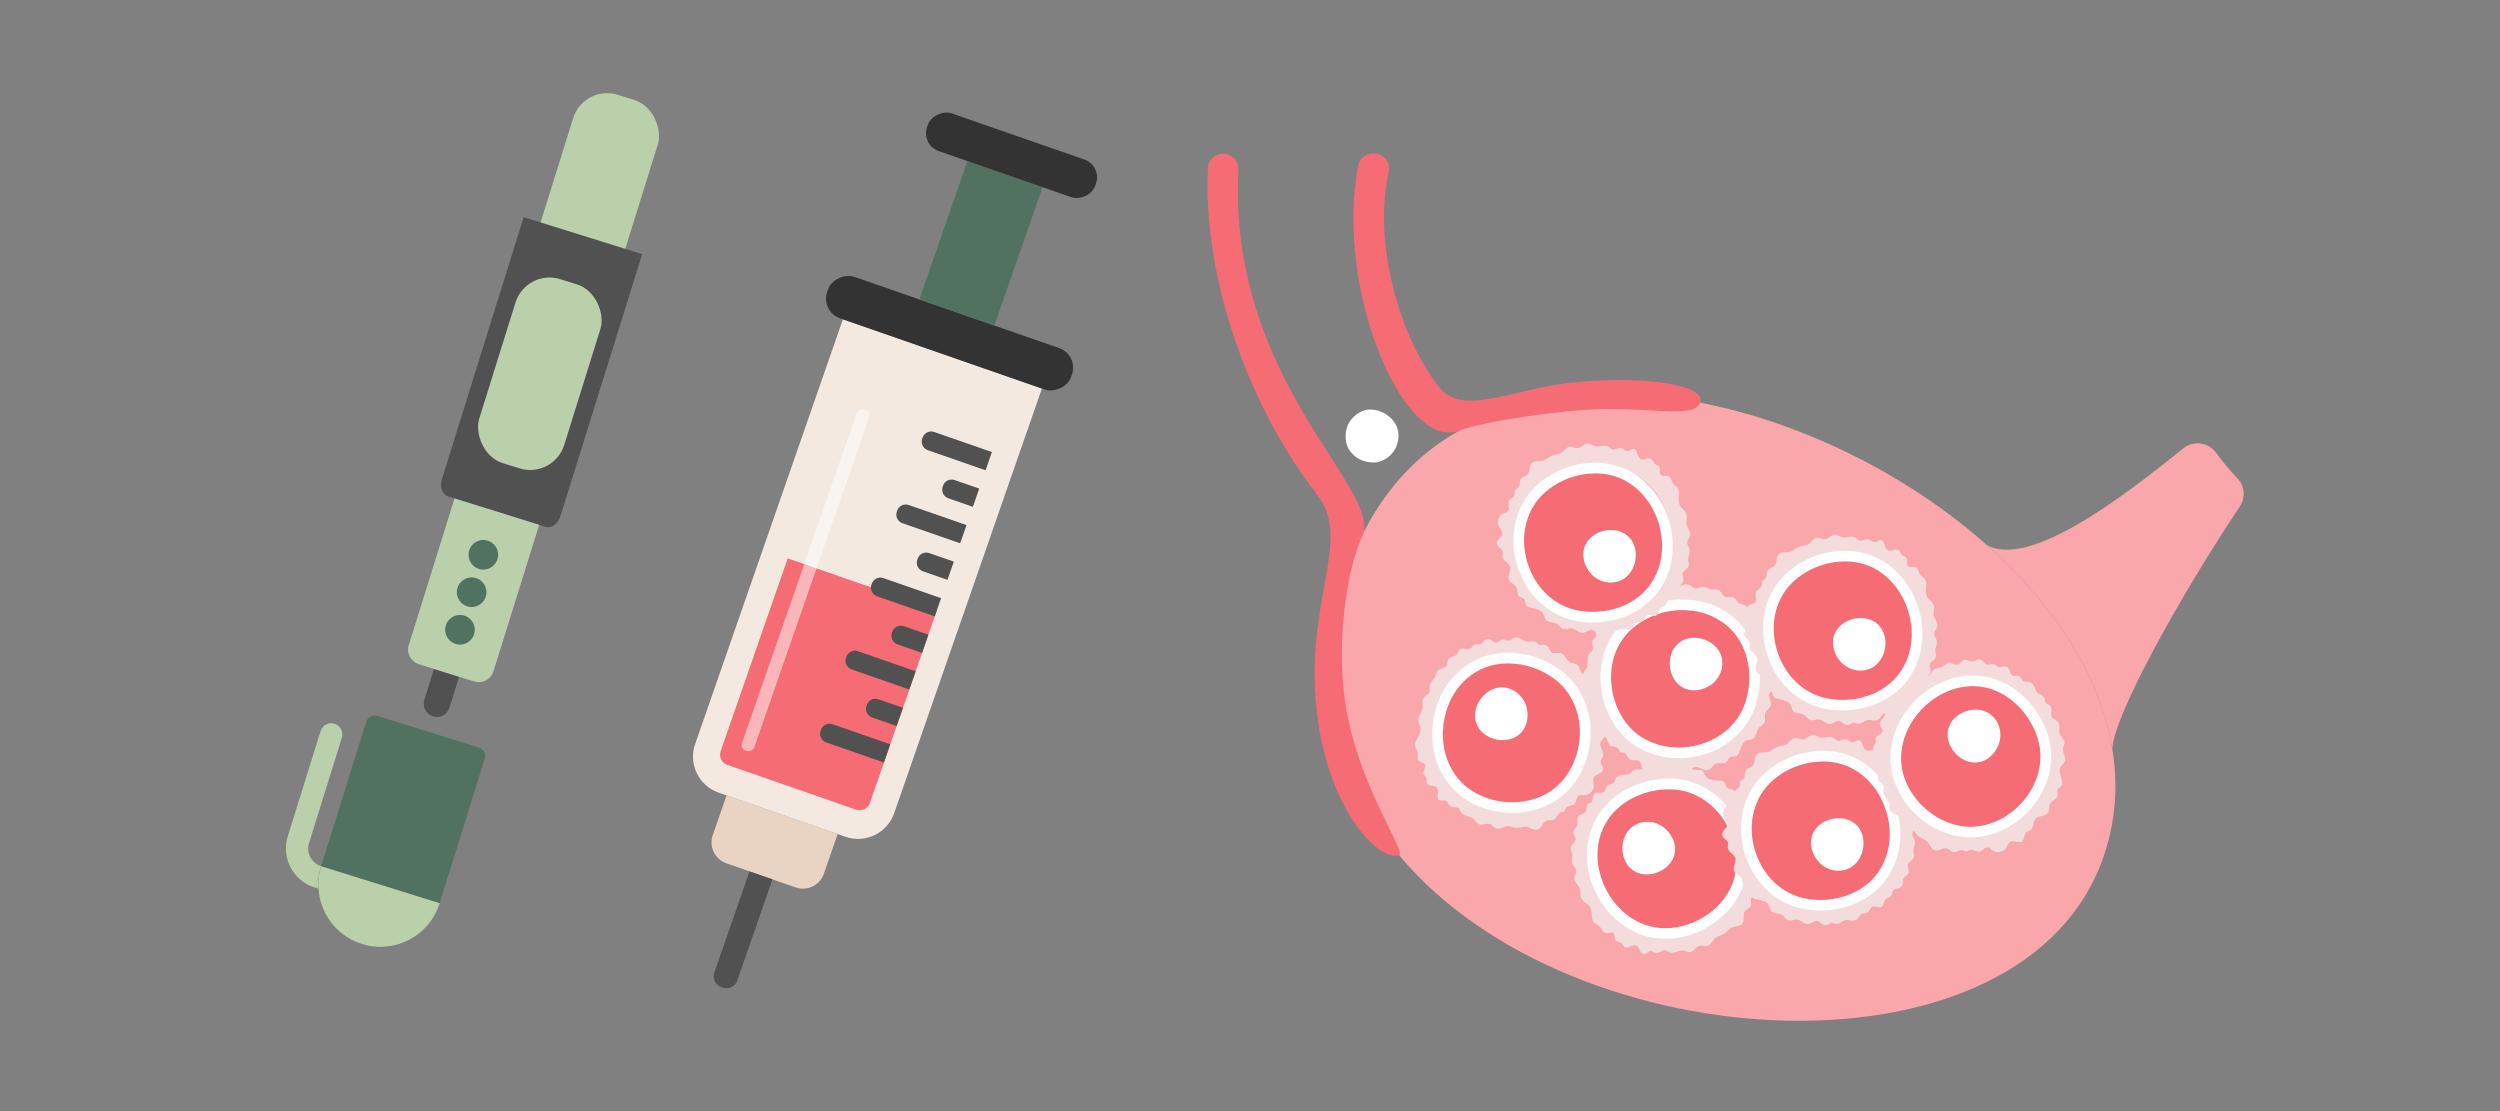 <?xml version="1.0" encoding="UTF-8"?><svg id="Assets" xmlns="http://www.w3.org/2000/svg" viewBox="0 0 351 156"><rect x="0" y="0" width="351" height="156" fill="#808080" stroke="none"/><defs><style>.cls-1,.cls-2{fill:none;}.cls-3{fill:#faa7ac;}.cls-4{fill:#f4dcdc;}.cls-5{fill:#f66c74;}.cls-6{fill:#e9d4c4;}.cls-7,.cls-8{fill:#fff;}.cls-9{fill:#f4e9e1;}.cls-10{fill:#333;}.cls-11{fill:#b9d0aa;}.cls-12{fill:#525151;}.cls-13{fill:#527261;}.cls-8{opacity:.5;}.cls-2{opacity:.2;}</style></defs><rect class="cls-1" y=".4" width="351" height="156"/><path class="cls-3" d="m278.97,76.54c-11.12-9.89-26.05-17.32-40.64-20.08-10.92-2.07-23.45-1.4-33.25,3.9-5.13,2.78-9.37,6.98-12.54,12.39-8.72,14.87-7.07,34.12,3.87,47.29,24.42,29.37,88.29,32.73,99.07-.19,1.61-4.89,1.9-9.84,1.09-14.67-1.65-10.4-8.32-20.37-17.61-28.65Z"/><path class="cls-5" d="m189.26,100.85c2.09,10.19,8.14,18.78,7.2,19.18-.02,0-.03.02-.06.02-2.55.94-9.42-5.54-11.35-18.79-2.36-16.37,5.03-25.21-.11-31.79-9.17-11.76-16.09-29.76-15.35-45.91.05-1.12,1-1.98,2.12-1.98h.05c1.23,0,2.18,1.04,2.11,2.27-1.51,29.15,19.81,44.45,17.49,51.19l-.02.02v.02c-2.2,4.55-4.1,15.94-2.08,25.79Z"/><path class="cls-5" d="m238.75,56.39c-.5,2.59-7.89.59-15.79,1.13-7.9.54-16,2.06-17.96,2.92-.1.05-.21.1-.32.16.1-.06.18-.13.27-.18-7.72,3.26-17.64-19.73-14.25-37.2.19-.98,1.08-1.67,2.08-1.67h.14c1.37,0,2.35,1.28,2.05,2.62-2.46,10.98,2.35,24.65,7.33,30.47,3.1,3.62,9.92.16,17.39-.8,9.29-1.2,19.58-.13,19.07,2.54Z"/><path class="cls-3" d="m306.54,62.94c-9.16,7.41-21.66,16.78-27.58,13.6,9.29,8.28,15.95,18.25,17.6,28.65.24-4.9,9.71-21.78,17.92-34.1.83-1.24.67-2.88-.36-3.95-1.06-1.1-2.04-2.27-2.93-3.51-1.09-1.52-3.19-1.86-4.65-.68Z"/><path class="cls-3" d="m229.99,62.09c-.57.36-1.01.83-1.33,1.37-.91,1.53-.77,3.58.41,5.08,1.06,1.36,2.84,2.25,4.57,1.89,3.04-.63,4.66-4.79,2.86-7.32-1.43-2-4.51-2.29-6.51-1.02Z"/><path class="cls-7" d="m192.41,57.49c-1.03.01-2.12.59-2.86,1.63-.74,1.03-.87,2.82-.18,3.94.85,1.37,2.19,1.89,3.54,1.87,1.41-.02,3.23-1.22,3.43-3.45.21-2.38-2.02-3.99-3.93-3.97Z"/><path class="cls-4" d="m225.06,101.53c-.07-.55.52-1.08.1-1.58-.12-.14-.3-.24-.38-.42-.12-.28.09-.59.08-.9,0-.25-.17-.47-.37-.62-.49-.36-.91-.62-1.25-1.17-.23-.37.14-1.13-.13-1.48-.26-.34-.73-.53-1.03-.86-.37-.4-.26-1.03-.79-1.25-.28-.12-.6-.13-.87-.26-.55-.27-.56-.91-1.11-1.2-.45-.24-.95.02-1.36-.13-.29-.12-.37-.53-.56-.77-.16-.21-.41-.38-.68-.37-.19,0-.38.09-.55.03-.16-.05-.27-.22-.4-.33-.42-.35-.89-.09-1.35-.12-.45-.03-.7-.38-1.12-.52-.27-.1-.58-.11-.83.02-.2.11-.36.31-.59.34-.3.05-.58-.21-.88-.18-.24.02-.42.21-.61.34-.68.47-.99-.55-1.62-.39-.43.11-.65.77-1.08.76-.15,0-.29-.06-.43-.03-.61.1-.61.85-1.3.71-.25-.05-.52-.15-.76-.07-.41.14-.47.61-.74.88-.3.29-.89.22-1.1.59-.27.5.04.89-.56,1.19-.38.19-.81.12-1.04.55-.11.21-.13.46-.22.69-.18.43-.64.72-.76,1.17-.06.23-.02.48-.02.72,0,.7-.61.67-.92,1.18-.07.12-.12.26-.12.45-.01.35.06.7,0,1.05-.07.41-.33.63-.5,1-.13.28-.12.61-.04.91.09.33.29.59.29.92,0,.38-.2.86-.39,1.18-.23.4-.49.85-.36,1.29.07.23.24.43.31.66.15.52-.25,1.13.39,1.46.23.12.53.14.66.37.12.2.03.45-.07.65-.1.21-.22.43-.15.65.08.25.38.39.43.65.09.47-.14.67.37.93.3.16.73.07.99.29.32.26.28.7.22,1.07-.04.28-.03.63.22.76.26.14.6-.05.88.06.34.13.4.59.69.8.34.23.83.03,1.14.29.26.22.28.65.63.86.38.23.83.28,1.24.47.55.25.62,1.02,1.34.96.27-.02.52-.12.79-.14.64-.04.74.43,1.21.65.54.26,1.09-.26,1.62-.3.35-.02.69.15,1.04.2.48.07.95-.08,1.43-.12.65-.05,1.24.62,1.84.37.66-.28.66-1.24,1.47-1.28.27-.01.56.03.8-.1.47-.25.43-.94,1-1.02.19-.03.41-.05.51-.22.05-.08.05-.17.09-.26.09-.23.34-.34.58-.4.24-.06.49-.1.67-.27.33-.31.22-.92.59-1.19.24-.18.42-.05.68-.05.73,0,1.3-.43,1.45-1.17.08-.43-.24-.92-.03-1.34.2-.4,1.1-.51,1.27-.94.2-.51-.45-1.06-.25-1.51.07-.15.19-.27.26-.43.12-.27.04-.59-.07-.87-.11-.28-.26-.55-.28-.85-.04-.68.92-1.03.91-1.77,0-.44-.49-.83-.54-1.26Zm-2.34,2.15c-.1,1.16-.36,2.23-.73,3.2-1.68,4.31-5.77,6.61-9.04,6.66-3.86.06-7.69-1.41-10.11-5.32-1.59-2.57-1.64-6.4-.5-9.33.27-.7.61-1.34,1.02-1.91,2.11-2.95,5.22-4.61,8.16-4.64,5.45-.05,11.81,4.55,11.22,11.34Z"/><path class="cls-5" d="m212.32,113.38c-3.52,0-6.72-1.53-8.56-4.08-3.2-4.44-2.37-11.18,1.81-14.72.77-.65,1.61-1.16,2.52-1.52,1.13-.45,2.36-.68,3.64-.68,2.42,0,4.87.81,6.89,2.28,2.4,1.75,3.83,4.59,3.94,7.8.11,3.41-1.29,6.66-3.74,8.71-1.71,1.42-4.01,2.21-6.49,2.21h0Z"/><path class="cls-7" d="m211.74,93.14c2.29,0,4.6.79,6.44,2.14,4.92,3.59,4.72,11.53.15,15.33-1.64,1.37-3.82,2.03-6.01,2.03-3.06,0-6.17-1.29-7.95-3.77-2.95-4.09-2.18-10.43,1.69-13.7.69-.58,1.47-1.06,2.31-1.4,1.08-.43,2.22-.63,3.37-.63m0-1.5c-1.38,0-2.7.25-3.92.74-.98.39-1.9.94-2.72,1.64-4.47,3.78-5.36,10.98-1.93,15.73,1.98,2.75,5.41,4.39,9.17,4.39,2.65,0,5.13-.85,6.97-2.38,2.63-2.19,4.13-5.67,4.01-9.31-.11-3.44-1.66-6.5-4.24-8.38-2.14-1.56-4.75-2.43-7.33-2.43h0Z"/><path class="cls-7" d="m210.99,96.51c-.5-.02-1.01.07-1.5.29-1.74.79-2.9,3-2.18,4.84.91,2.33,4.43,3.06,6.19,1.29,1.01-1.01,1.19-2.6.74-3.92-.5-1.45-1.82-2.45-3.25-2.51Z"/><path class="cls-4" d="m243.95,112.19c-.36-.41-.17-1.19-.8-1.36-.18-.05-.39-.03-.55-.13-.26-.16-.26-.54-.44-.79-.15-.2-.4-.3-.65-.31-.6-.03-1.1,0-1.69-.28-.39-.18-.51-1.01-.93-1.16-.41-.14-.9-.04-1.33-.14-.53-.12-.79-.71-1.35-.6-.3.06-.57.23-.87.27-.61.08-.98-.44-1.59-.38-.51.06-.78.55-1.2.65-.31.07-.6-.23-.9-.33-.25-.08-.55-.08-.77.08-.15.11-.26.29-.44.34-.17.05-.34-.03-.51-.05-.54-.06-.79.42-1.19.65-.39.23-.79.08-1.22.19-.27.07-.54.23-.67.48-.11.2-.13.46-.3.61-.22.21-.6.15-.84.34-.18.15-.23.41-.32.63-.3.77-1.13.1-1.56.58-.29.33-.11,1.01-.48,1.23-.12.08-.27.11-.38.21-.45.43-.03,1.04-.69,1.32-.24.1-.51.16-.67.37-.26.34-.04.77-.13,1.15-.09.41-.62.68-.58,1.1.05.57.53.72.2,1.3-.21.37-.61.55-.56,1.04.02.24.16.46.2.69.09.46-.14.95.02,1.4.08.23.25.41.39.61.39.58-.13.9-.1,1.49,0,.14.05.28.15.44.18.29.44.55.58.87.17.38.08.71.14,1.11.05.31.24.57.47.78.26.22.57.32.76.6.22.31.32.83.34,1.19.03.46.07.98.42,1.27.19.15.44.22.62.37.42.35.43,1.07,1.14,1,.26-.03.52-.18.75-.07.21.1.27.36.3.58.03.23.06.48.24.62.21.16.53.11.72.3.34.34.26.63.82.57.34-.04.64-.35.98-.32.41.04.62.43.78.76.12.26.33.53.61.51.3-.03.47-.37.76-.44.35-.08.66.27,1.02.27.41,0,.7-.44,1.11-.4.34.04.59.38,1,.36.44-.03.85-.23,1.29-.3.6-.1,1.08.5,1.65.04.21-.17.36-.39.58-.55.51-.39.86-.06,1.37-.13.6-.08.76-.83,1.18-1.15.28-.22.65-.26.97-.41.43-.21.75-.6,1.12-.9.51-.41,1.38-.18,1.73-.72.4-.6-.15-1.4.51-1.88.22-.16.48-.29.61-.53.25-.47-.17-1.02.26-1.41.14-.13.31-.27.3-.47,0-.09-.05-.17-.07-.26-.05-.24.09-.47.25-.66.16-.18.35-.36.41-.6.11-.44-.33-.88-.17-1.31.1-.28.32-.27.54-.43.6-.41.84-1.09.55-1.78-.17-.41-.71-.63-.77-1.09-.05-.44.63-1.04.53-1.49-.12-.54-.96-.63-1.05-1.11-.03-.16,0-.33-.02-.5-.05-.3-.29-.52-.54-.69-.25-.17-.52-.31-.71-.55-.41-.54.19-1.37-.23-1.98-.25-.36-.87-.42-1.15-.74Zm-.75,3.09c.57,1.02.95,2.05,1.17,3.06,1.01,4.51-1.1,8.7-3.79,10.57-3.17,2.21-7.17,3.12-11.36,1.23-2.75-1.24-4.93-4.39-5.62-7.46-.16-.73-.24-1.46-.22-2.15.1-3.62,1.76-6.74,4.18-8.4,4.49-3.08,12.34-2.81,15.64,3.15Z"/><path class="cls-5" d="m233.8,131.08c-1.11,0-2.19-.19-3.19-.56-5.14-1.9-8.21-7.96-6.71-13.22.27-.96.69-1.86,1.24-2.67,1.92-2.81,5.44-4.56,9.18-4.56.15,0,.3,0,.45,0,2.97.11,5.74,1.67,7.62,4.28,1.99,2.77,2.65,6.25,1.75,9.31-1.23,4.22-5.68,7.4-10.35,7.4Z"/><path class="cls-7" d="m234.34,110.83c.14,0,.28,0,.42,0,6.08.23,10.35,6.93,8.68,12.63-1.16,3.97-5.43,6.86-9.63,6.86-.99,0-1.98-.16-2.93-.51-4.73-1.75-7.63-7.44-6.25-12.31.25-.87.63-1.7,1.14-2.45,1.88-2.75,5.27-4.23,8.57-4.23m0-1.5c-3.99,0-7.75,1.87-9.8,4.88-.6.87-1.05,1.84-1.34,2.88-1.6,5.63,1.68,12.1,7.17,14.13,1.08.4,2.24.6,3.45.6,4.99,0,9.75-3.41,11.07-7.94.96-3.28.26-7.01-1.86-9.96-2.01-2.79-5-4.47-8.2-4.59-.16,0-.32,0-.47,0h0Z"/><path class="cls-7" d="m229.47,115.88c-.43.26-.8.62-1.09,1.08-1.01,1.62-.73,4.1.89,5.23,2.05,1.43,5.38.07,5.86-2.38.27-1.4-.47-2.82-1.57-3.66-1.22-.93-2.87-1.02-4.09-.27Z"/><path class="cls-4" d="m240.98,107.21c.5-.22,1.18.18,1.54-.36.1-.16.14-.36.29-.48.23-.2.59-.09.88-.19.23-.08.4-.3.48-.53.2-.57.33-1.05.76-1.53.29-.32,1.12-.19,1.38-.55.25-.35.3-.85.52-1.23.27-.47.91-.54.97-1.12.03-.3-.05-.61,0-.91.1-.61.71-.8.83-1.41.09-.5-.3-.9-.26-1.34.03-.32.39-.51.57-.76.15-.22.24-.5.15-.76-.06-.18-.2-.33-.19-.52,0-.17.13-.32.2-.48.21-.5-.17-.88-.28-1.33-.1-.44.15-.78.18-1.22.01-.28-.06-.58-.26-.78-.16-.16-.4-.26-.5-.47-.13-.27.03-.62-.08-.9-.09-.22-.32-.34-.51-.49-.64-.52.24-1.11-.1-1.66-.23-.38-.93-.4-1.04-.82-.04-.14-.03-.29-.09-.42-.27-.56-.99-.34-1.06-1.04-.03-.26,0-.54-.15-.75-.25-.35-.72-.27-1.06-.46-.37-.21-.47-.79-.89-.88-.56-.12-.84.3-1.3-.19-.29-.31-.35-.74-.83-.84-.24-.05-.48.01-.72,0-.47-.04-.87-.41-1.34-.39-.24,0-.46.12-.7.19-.67.2-.82-.39-1.4-.54-.14-.03-.29-.04-.46,0-.34.09-.66.26-1,.3-.42.05-.7-.13-1.11-.19-.31-.05-.62.06-.88.22-.29.18-.48.45-.8.55-.36.12-.88.06-1.24-.03-.45-.11-.95-.22-1.34.03-.2.13-.34.35-.54.49-.46.3-1.15.09-1.29.8-.05.25.02.55-.16.74-.16.17-.42.16-.65.12-.23-.04-.48-.08-.67.05-.22.15-.26.48-.5.6-.42.23-.68.06-.79.62-.06.33.15.71.01,1.03-.16.38-.59.47-.96.52-.28.04-.61.16-.67.43-.06.29.22.56.2.86-.02.36-.45.55-.56.9-.12.39.21.8.05,1.18-.13.31-.54.45-.64.85-.1.43-.03.88-.09,1.32-.08.6-.79.88-.53,1.56.1.25.27.46.36.71.22.6-.2.84-.28,1.35-.09.59.57.97.75,1.47.12.33.06.7.11,1.05.07.48.35.89.53,1.33.24.61-.23,1.37.18,1.87.46.56,1.38.27,1.65,1.04.09.26.14.54.33.74.37.37,1.03.14,1.27.66.08.17.17.38.36.43.09.02.18,0,.27,0,.24.02.43.23.55.44.13.21.24.44.45.57.39.23.94-.05,1.3.22.24.18.17.38.25.64.22.69.79,1.12,1.54,1.05.44-.04.81-.5,1.27-.41.44.08.8.91,1.27.95.55.04.88-.74,1.37-.68.17.02.32.1.48.13.3.04.58-.13.81-.32.23-.19.45-.41.73-.51.64-.23,1.26.59,1.96.36.42-.13.65-.71,1.05-.88Zm-2.73-1.62c-1.14.24-2.24.3-3.27.22-4.61-.36-7.99-3.61-8.99-6.73-1.18-3.68-.88-7.77,2.16-11.22,2-2.27,5.65-3.43,8.78-3.18.75.06,1.46.2,2.12.42,3.43,1.16,5.92,3.66,6.8,6.46,1.63,5.2-.94,12.62-7.6,14.02Z"/><path class="cls-5" d="m235.68,105.7c-2.1,0-4.08-.58-5.74-1.67-2.25-1.48-3.83-4.04-4.33-7.01-.5-2.93.15-5.82,1.76-7.94,2-2.61,5.3-4.17,8.85-4.17,2.11,0,4.1.57,5.76,1.64.84.54,1.57,1.21,2.18,1.97,2.2,2.75,2.8,6.89,1.52,10.54-1.39,3.97-5.41,6.63-10.01,6.63h0Z"/><path class="cls-7" d="m236.22,85.66c1.89,0,3.76.49,5.35,1.52.76.49,1.44,1.1,2.01,1.81,2.17,2.71,2.53,6.6,1.4,9.83-1.37,3.91-5.34,6.13-9.3,6.13-1.87,0-3.74-.5-5.33-1.54-4.27-2.81-5.57-9.7-2.38-13.87,1.92-2.51,5.1-3.88,8.25-3.88m0-1.5c-3.77,0-7.3,1.67-9.44,4.47-1.74,2.28-2.44,5.38-1.91,8.52.54,3.18,2.24,5.92,4.66,7.51,1.78,1.17,3.9,1.79,6.15,1.79,4.92,0,9.22-2.87,10.71-7.13,1.36-3.89.72-8.31-1.64-11.26-.66-.83-1.45-1.54-2.36-2.13-1.78-1.15-3.91-1.76-6.17-1.76h0Z"/><path class="cls-7" d="m241.72,92.29c-.12-.48-.36-.95-.72-1.36-1.26-1.44-3.71-1.91-5.26-.68-1.97,1.54-1.65,5.13.56,6.3,1.26.67,2.83.38,3.96-.43,1.25-.9,1.81-2.45,1.46-3.83Z"/><path class="cls-4" d="m244.5,123.25c.29.47-.03,1.2.56,1.48.17.08.38.1.52.22.23.2.16.57.3.85.11.22.35.36.59.41.59.13,1.09.19,1.62.55.36.24.34,1.09.73,1.3.38.21.88.19,1.29.36.5.21.66.83,1.24.81.3-.01.6-.13.9-.12.62.02.89.6,1.51.63.51.03.86-.42,1.29-.44.32-.02.56.32.83.47.24.12.53.17.77.05.17-.08.3-.24.49-.26.17-.02.33.09.5.13.52.14.85-.28,1.28-.45.42-.16.8.05,1.24.02.28-.02.57-.13.74-.36.14-.18.2-.43.4-.56.25-.17.62-.05.88-.2.21-.12.3-.36.42-.57.43-.71,1.13.09,1.63-.31.34-.28.27-.97.67-1.14.13-.06.29-.07.41-.15.52-.34.21-1.02.89-1.19.25-.06.53-.08.72-.25.32-.29.17-.75.31-1.11.16-.39.72-.57.76-.99.04-.57-.4-.8.02-1.31.27-.33.69-.44.72-.93.02-.24-.08-.48-.09-.72-.02-.47.29-.92.21-1.38-.04-.24-.18-.44-.28-.66-.29-.64.28-.87.35-1.46.02-.14,0-.29-.07-.46-.13-.32-.35-.62-.43-.95-.1-.41.04-.71.04-1.12,0-.31-.14-.61-.34-.84-.22-.26-.51-.41-.65-.72-.16-.34-.17-.87-.14-1.23.05-.46.09-.97-.21-1.32-.16-.18-.4-.29-.55-.47-.35-.41-.24-1.13-.96-1.17-.26-.02-.54.09-.75-.06-.19-.13-.21-.4-.2-.62,0-.23.02-.48-.13-.65-.18-.19-.51-.2-.66-.41-.28-.39-.15-.67-.72-.7-.34-.02-.69.24-1.02.15-.4-.11-.54-.52-.64-.88-.08-.27-.23-.58-.52-.6-.3-.02-.53.29-.82.31-.36.02-.61-.38-.96-.44-.41-.07-.76.32-1.16.21-.33-.09-.52-.48-.93-.52-.44-.05-.88.09-1.32.09-.61,0-.98-.67-1.62-.32-.23.13-.42.33-.66.45-.57.3-.86-.08-1.37-.1-.6-.02-.89.69-1.36.94-.31.17-.69.15-1.03.25-.46.13-.83.46-1.25.7-.57.32-1.39-.05-1.83.43-.49.53-.09,1.41-.82,1.77-.24.12-.52.21-.69.42-.32.42,0,1.04-.49,1.34-.16.1-.36.22-.38.41,0,.09.02.18.03.27.01.24-.17.45-.36.61-.19.16-.41.3-.5.52-.18.42.18.93-.05,1.32-.14.26-.36.22-.6.33-.66.31-1.01.93-.83,1.66.1.43.6.74.58,1.21-.02.45-.8.92-.77,1.38.03.55.85.78.85,1.27,0,.17-.06.33-.06.5,0,.3.2.56.42.77.22.21.47.39.6.66.32.6-.42,1.32-.1,1.99.19.4.78.55,1.01.92Zm1.25-2.92c-.39-1.1-.6-2.18-.65-3.21-.24-4.62,2.52-8.4,5.49-9.8,3.49-1.65,7.59-1.89,11.41.67,2.51,1.68,4.14,5.15,4.31,8.29.04.75,0,1.48-.14,2.16-.7,3.56-2.85,6.35-5.51,7.59-4.94,2.3-12.63.73-14.9-5.7Z"/><path class="cls-5" d="m255.61,127.09c-.82,0-1.63-.08-2.42-.25-2.91-.6-5.39-2.6-6.81-5.48-1.51-3.06-1.58-6.6-.19-9.48,1.63-3.37,5.63-5.73,9.73-5.73,1.72,0,3.37.42,4.75,1.22,4.75,2.72,6.78,9.21,4.43,14.15-.43.91-.99,1.72-1.67,2.42-1.91,1.99-4.77,3.14-7.83,3.14,0,0,0,0,0,0Z"/><path class="cls-7" d="m255.92,106.91c1.53,0,3.05.35,4.38,1.12,4.37,2.51,6.3,8.6,4.12,13.18-.39.82-.9,1.57-1.53,2.23-1.87,1.95-4.59,2.91-7.29,2.91-.76,0-1.53-.08-2.27-.23-5.96-1.24-9.06-8.55-6.47-13.9,1.58-3.25,5.36-5.3,9.05-5.3m0-1.5c-4.44,0-8.62,2.47-10.4,6.15-1.49,3.08-1.42,6.87.19,10.13,1.52,3.09,4.19,5.23,7.33,5.88.84.17,1.7.26,2.57.26,3.26,0,6.32-1.23,8.37-3.37.73-.76,1.34-1.64,1.8-2.62,2.51-5.29.34-12.21-4.73-15.12-1.5-.86-3.27-1.32-5.13-1.32h0Z"/><path class="cls-7" d="m259.39,122.02c.46-.19.89-.48,1.25-.89,1.26-1.43,1.4-3.92-.01-5.31-1.79-1.75-5.3-.96-6.17,1.38-.5,1.34,0,2.86.94,3.87,1.05,1.12,2.66,1.48,3.99.94Z"/><path class="cls-4" d="m287.89,112.77c.27-.48,1.06-.56,1.01-1.21-.01-.19-.1-.38-.06-.56.07-.3.42-.42.59-.67.14-.2.14-.48.07-.71-.18-.58-.36-1.04-.31-1.68.04-.43.78-.82.78-1.27,0-.43-.27-.86-.32-1.3-.06-.54.4-.98.11-1.48-.16-.26-.4-.46-.54-.73-.28-.55.09-1.07-.18-1.62-.22-.46-.78-.55-1.01-.91-.17-.27.01-.64,0-.95,0-.27-.11-.55-.33-.7-.15-.11-.36-.15-.47-.3-.1-.14-.09-.33-.13-.5-.13-.53-.66-.6-1.02-.9-.35-.29-.34-.72-.59-1.09-.16-.24-.4-.43-.68-.47-.23-.03-.47.03-.68-.07-.27-.14-.34-.51-.6-.67-.2-.12-.46-.08-.7-.09-.83-.03-.47-1.03-1.07-1.27-.41-.17-.98.23-1.32-.03-.11-.09-.2-.22-.33-.28-.55-.28-.99.32-1.47-.2-.17-.19-.33-.43-.57-.51-.41-.13-.74.22-1.12.27-.42.06-.85-.35-1.24-.18-.52.24-.5.74-1.15.62-.42-.08-.72-.39-1.17-.18-.22.1-.38.3-.58.42-.4.24-.94.19-1.31.49-.19.15-.3.38-.44.57-.42.56-.89.18-1.44.41-.13.05-.25.14-.37.29-.22.27-.37.6-.62.84-.3.29-.64.31-1,.51-.27.15-.46.42-.57.71-.12.32-.11.64-.31.92-.22.31-.67.57-1.01.72-.42.18-.9.39-1.05.83-.08.23-.06.49-.14.71-.19.51-.87.76-.55,1.41.11.23.34.43.32.69-.02.23-.24.38-.45.48-.2.1-.43.22-.51.44-.08.25.07.54-.04.78-.2.43-.51.46-.26.97.15.3.55.48.63.82.1.4-.19.73-.46.99-.2.2-.39.49-.28.74.12.27.51.32.67.57.19.3-.03.72.09,1.05.14.39.65.51.75.91.08.33-.16.69,0,1.06.17.41.5.72.72,1.11.29.53-.11,1.18.51,1.57.23.14.49.21.71.36.54.35.34.79.58,1.24.28.53,1.03.44,1.48.73.3.19.47.53.72.78.34.34.81.5,1.22.75.56.34.63,1.24,1.26,1.39.7.17,1.27-.61,1.94-.15.22.15.43.35.7.39.52.08.91-.5,1.41-.23.17.09.36.2.54.13.08-.04.15-.11.22-.16.21-.13.48-.07.71.02.23.09.46.21.7.18.45-.05.72-.6,1.18-.6.3,0,.36.21.58.36.59.43,1.3.42,1.86-.08.33-.3.35-.88.77-1.09.4-.2,1.19.25,1.58,0,.47-.29.27-1.12.69-1.36.14-.08.32-.11.46-.19.26-.15.39-.45.46-.74.07-.29.12-.6.28-.85.37-.57,1.36-.28,1.79-.88.25-.36.1-.96.31-1.33Zm-3.16.33c-.77.88-1.61,1.58-2.49,2.13-3.91,2.46-8.56,1.89-11.23-.02-3.14-2.25-5.35-5.7-4.98-10.29.24-3.01,2.48-6.12,5.14-7.8.63-.4,1.29-.72,1.95-.93,3.45-1.12,6.94-.61,9.32,1.11,4.41,3.19,6.79,10.67,2.29,15.79Z"/><path class="cls-5" d="m276.64,116.84c-2.64,0-5.34-1.2-7.4-3.29-1.99-2.02-3.12-4.63-3.09-7.18.06-5.47,4.73-10.4,10.2-10.76.21-.01.41-.02.62-.02.79,0,1.56.1,2.31.29,3.41.89,6.36,3.85,7.52,7.54.89,2.83.35,5.97-1.47,8.61-1.94,2.81-5,4.59-8.18,4.78-.17,0-.34.01-.5.01h0Z"/><path class="cls-7" d="m276.97,96.34c.71,0,1.43.09,2.12.27,3.36.88,5.97,3.78,7,7.04,1.83,5.81-3.05,12.08-8.98,12.42-.15,0-.31.01-.46.01-4.95,0-9.8-4.61-9.74-9.7.06-5.04,4.44-9.69,9.5-10.02.19-.01.38-.02.57-.02m0-1.5c-.22,0-.45,0-.67.02-5.84.38-10.83,5.65-10.9,11.5-.03,2.74,1.17,5.55,3.3,7.71,2.2,2.23,5.1,3.51,7.94,3.51.18,0,.36,0,.55-.02,3.42-.2,6.69-2.11,8.76-5.1,1.96-2.83,2.53-6.21,1.57-9.26-1.24-3.93-4.39-7.09-8.05-8.04-.81-.21-1.65-.32-2.5-.32h0Z"/><path class="cls-7" d="m279.56,100.37c-.39-.31-.85-.54-1.38-.66-1.87-.4-4.11.69-4.63,2.6-.65,2.41,1.74,5.09,4.21,4.72,1.41-.22,2.5-1.39,2.92-2.71.46-1.46,0-3.05-1.12-3.95Z"/><path class="cls-4" d="m247.58,95.15c.29.47-.03,1.2.56,1.48.17.08.38.1.52.22.23.2.16.57.3.85.11.22.35.36.59.41.59.13,1.09.19,1.62.55.36.24.34,1.09.73,1.3.38.21.88.19,1.29.36.5.21.66.83,1.24.81.3-.01.6-.13.9-.12.62.02.89.6,1.51.63.51.03.86-.42,1.29-.44.32-.02.56.32.83.47.24.12.53.17.77.05.17-.08.3-.24.49-.26.17-.02.33.09.5.13.52.14.85-.28,1.28-.45.42-.16.8.05,1.24.02.28-.02.57-.13.74-.36.14-.18.2-.43.4-.56.25-.17.62-.05.88-.2.21-.12.3-.36.42-.57.43-.71,1.13.09,1.63-.31.34-.28.27-.97.67-1.14.13-.06.29-.07.41-.15.52-.34.21-1.02.89-1.19.25-.06.53-.08.72-.25.32-.29.17-.75.31-1.11.16-.39.72-.57.76-.99.04-.57-.4-.8.02-1.31.27-.33.69-.44.72-.93.02-.24-.08-.48-.09-.72-.02-.47.29-.92.21-1.38-.04-.24-.18-.44-.28-.66-.29-.64.28-.87.35-1.46.02-.14,0-.29-.07-.46-.13-.32-.35-.62-.43-.95-.1-.41.04-.71.04-1.12,0-.31-.14-.61-.34-.84-.22-.26-.51-.41-.65-.72-.16-.34-.17-.87-.14-1.23.05-.46.09-.97-.21-1.32-.16-.18-.4-.29-.55-.47-.35-.41-.24-1.13-.96-1.17-.26-.02-.54.09-.75-.06-.19-.13-.21-.4-.2-.62,0-.23.02-.48-.13-.65-.18-.19-.51-.2-.66-.41-.28-.39-.15-.67-.72-.7-.34-.02-.69.24-1.02.15-.4-.11-.54-.52-.64-.88-.08-.27-.23-.58-.52-.6-.3-.02-.53.29-.82.31-.36.02-.61-.38-.96-.44-.41-.07-.76.32-1.16.21-.33-.09-.52-.48-.93-.52-.44-.05-.88.09-1.32.09-.61,0-.98-.67-1.62-.32-.23.13-.42.33-.66.45-.57.3-.86-.08-1.37-.1-.6-.02-.89.69-1.36.94-.31.17-.69.15-1.03.25-.46.13-.83.46-1.25.7-.57.32-1.39-.05-1.83.43-.49.53-.09,1.41-.82,1.77-.24.12-.52.21-.69.42-.32.42,0,1.04-.49,1.34-.16.1-.36.22-.38.41,0,.09.02.18.03.27.01.24-.17.45-.36.61-.19.16-.41.3-.5.52-.18.42.18.93-.05,1.32-.14.26-.36.22-.6.33-.66.31-1.01.93-.83,1.66.1.43.6.74.58,1.21-.02.45-.8.92-.77,1.38.03.55.85.78.85,1.27,0,.17-.06.33-.06.5,0,.3.2.56.42.77.22.21.47.39.6.66.32.6-.42,1.32-.1,1.99.19.4.78.55,1.01.92Zm1.25-2.92c-.39-1.1-.6-2.18-.65-3.21-.24-4.62,2.52-8.4,5.49-9.8,3.49-1.65,7.59-1.89,11.41.67,2.51,1.68,4.14,5.15,4.31,8.29.04.75,0,1.48-.14,2.16-.7,3.56-2.85,6.35-5.51,7.59-4.94,2.3-12.63.73-14.9-5.7Z"/><path class="cls-5" d="m258.69,98.99c-.82,0-1.63-.08-2.42-.25-2.91-.6-5.39-2.6-6.81-5.48-1.51-3.06-1.58-6.6-.19-9.47,1.63-3.37,5.63-5.73,9.73-5.73,1.72,0,3.37.42,4.75,1.22,4.75,2.72,6.78,9.2,4.43,14.15-.43.9-.99,1.72-1.67,2.42-1.91,2-4.77,3.14-7.83,3.14h0Z"/><path class="cls-7" d="m259.01,78.82c1.53,0,3.05.35,4.38,1.12,4.37,2.51,6.3,8.6,4.12,13.18-.39.82-.9,1.57-1.53,2.23-1.87,1.95-4.59,2.91-7.29,2.91-.76,0-1.53-.08-2.27-.23-5.96-1.24-9.06-8.55-6.47-13.9,1.58-3.25,5.36-5.3,9.05-5.3m0-1.5c-4.44,0-8.62,2.47-10.4,6.15-1.49,3.08-1.42,6.87.19,10.13,1.52,3.09,4.19,5.23,7.33,5.88.84.17,1.7.26,2.57.26,3.26,0,6.32-1.23,8.37-3.37.73-.76,1.34-1.64,1.8-2.62,2.51-5.29.34-12.21-4.73-15.12-1.5-.86-3.27-1.32-5.13-1.32h0Z"/><path class="cls-7" d="m262.47,93.92c.46-.19.89-.48,1.25-.89,1.26-1.43,1.4-3.92-.01-5.31-1.79-1.75-5.3-.96-6.17,1.38-.5,1.34,0,2.86.94,3.87,1.05,1.12,2.66,1.48,3.99.94Z"/><path class="cls-4" d="m212.88,82.36c.29.47-.03,1.2.56,1.48.17.08.38.1.52.22.23.2.16.57.3.85.11.22.35.36.59.41.59.13,1.09.19,1.62.55.36.24.34,1.09.73,1.3.38.21.88.19,1.29.36.5.21.66.83,1.24.81.3-.01.6-.13.9-.12.62.02.89.6,1.51.63.51.03.86-.42,1.29-.44.32-.02.56.32.83.47.24.12.53.17.77.05.17-.08.3-.24.49-.26.17-.02.33.09.5.13.52.14.85-.28,1.28-.45.42-.16.8.05,1.24.02.28-.02.57-.13.74-.36.14-.18.2-.43.4-.56.25-.17.62-.05.88-.2.21-.12.3-.36.42-.57.43-.71,1.13.09,1.63-.31.34-.28.27-.97.67-1.14.13-.06.29-.07.41-.15.52-.34.21-1.02.89-1.19.25-.06.53-.08.72-.25.32-.29.17-.75.31-1.11.16-.39.72-.57.76-.99.04-.57-.4-.8.02-1.31.27-.33.69-.44.72-.93.02-.24-.08-.48-.09-.72-.02-.47.29-.92.21-1.38-.04-.24-.18-.44-.28-.66-.29-.64.28-.87.35-1.46.02-.14,0-.29-.07-.46-.13-.32-.35-.62-.43-.95-.1-.41.04-.71.04-1.12,0-.31-.14-.61-.34-.84-.22-.26-.51-.41-.65-.72-.16-.34-.17-.87-.14-1.23.05-.46.09-.97-.21-1.32-.16-.18-.4-.29-.55-.47-.35-.41-.24-1.13-.96-1.17-.26-.02-.54.09-.75-.06-.19-.13-.21-.4-.2-.62,0-.23.02-.48-.13-.65-.18-.19-.51-.2-.66-.41-.28-.39-.15-.67-.72-.7-.34-.02-.69.24-1.02.15-.4-.11-.54-.52-.64-.88-.08-.27-.23-.58-.52-.6-.3-.02-.53.29-.82.31-.36.02-.61-.38-.96-.44-.41-.07-.76.32-1.16.21-.33-.09-.52-.48-.93-.52-.44-.05-.88.09-1.32.09-.61,0-.98-.67-1.62-.32-.23.13-.42.33-.66.45-.57.3-.86-.08-1.37-.1-.6-.02-.89.69-1.36.94-.31.17-.69.15-1.03.25-.46.13-.83.46-1.25.7-.57.32-1.39-.05-1.83.43-.49.53-.09,1.41-.82,1.77-.24.12-.52.21-.69.42-.32.42,0,1.04-.49,1.34-.16.1-.36.22-.38.41,0,.09.02.18.03.27.01.24-.17.45-.36.61-.19.16-.41.3-.5.52-.18.42.18.93-.05,1.32-.14.26-.36.22-.6.33-.66.31-1.01.93-.83,1.66.1.43.6.74.58,1.21-.02.45-.8.92-.77,1.38.03.55.85.78.85,1.27,0,.17-.06.33-.06.5,0,.3.2.56.42.77.22.21.47.39.6.66.32.6-.42,1.32-.1,1.99.19.4.78.55,1.01.92Zm1.25-2.92c-.39-1.1-.6-2.18-.65-3.21-.24-4.62,2.52-8.4,5.49-9.8,3.49-1.65,7.59-1.89,11.41.67,2.51,1.68,4.14,5.15,4.31,8.29.04.75,0,1.48-.14,2.16-.7,3.56-2.85,6.35-5.51,7.59-4.94,2.3-12.63.73-14.9-5.7Z"/><path class="cls-5" d="m223.64,86.64c-.82,0-1.63-.08-2.42-.25-2.91-.6-5.39-2.6-6.81-5.48-1.51-3.06-1.58-6.6-.19-9.48,1.63-3.37,5.63-5.73,9.73-5.73,1.72,0,3.37.42,4.75,1.22,4.75,2.72,6.78,9.2,4.43,14.15-.43.9-.99,1.72-1.67,2.42-1.92,1.99-4.77,3.14-7.83,3.14h0Z"/><path class="cls-7" d="m223.96,66.46c1.53,0,3.05.35,4.38,1.12,4.37,2.51,6.3,8.6,4.12,13.18-.39.82-.9,1.57-1.53,2.23-1.87,1.95-4.59,2.91-7.29,2.91-.76,0-1.53-.08-2.27-.23-5.96-1.24-9.06-8.55-6.47-13.9,1.57-3.25,5.36-5.3,9.05-5.3m0-1.5c-4.44,0-8.62,2.47-10.4,6.15-1.49,3.08-1.42,6.87.19,10.13,1.52,3.09,4.19,5.23,7.33,5.88.84.17,1.7.26,2.57.26,3.26,0,6.32-1.23,8.37-3.37.73-.76,1.34-1.64,1.8-2.62,2.51-5.29.34-12.21-4.73-15.12-1.5-.86-3.27-1.32-5.13-1.32h0Z"/><path class="cls-7" d="m227.42,81.56c.46-.19.89-.48,1.25-.89,1.26-1.43,1.4-3.92-.01-5.31-1.79-1.75-5.3-.96-6.17,1.38-.5,1.34,0,2.86.94,3.87,1.05,1.12,2.66,1.48,3.99.94Z"/><path class="cls-9" d="m92.18,67.24h63.13v29.58h-63.13c-2.96,0-5.37-2.4-5.37-5.37v-18.85c0-2.96,2.4-5.37,5.37-5.37Z" transform="translate(3.81 169.43) rotate(-70.82)"/><path class="cls-5" d="m105.01,81.2h22.19v28.66c0,.83-.68,1.51-1.51,1.51h-19.16c-.83,0-1.51-.68-1.51-1.51v-28.66h0Z" transform="translate(38.08 -32.8) rotate(19.18)"/><path class="cls-6" d="m106.93,110.39h5.92v16.51h-5.92c-1.72,0-3.11-1.39-3.11-3.11v-10.29c0-1.72,1.39-3.11,3.11-3.11Z" transform="translate(-39.32 181.98) rotate(-70.82)"/><rect class="cls-10" x="130.25" y="28.65" width="6.16" height="36.27" rx="2.91" ry="2.91" transform="translate(221.31 -63.78) rotate(109.18)"/><rect class="cls-13" x="127.44" y="28.58" width="20.56" height="11.16" transform="translate(215.23 -84.69) rotate(109.18)"/><path class="cls-12" d="m95.8,129.06h15.03c.89,0,1.61.72,1.61,1.61v.19c0,.89-.72,1.61-1.61,1.61h-15.03v-3.41h0Z" transform="translate(261.82 75.39) rotate(109.18)"/><path class="cls-12" d="m114.96,102.8h8.58c.71,0,1.28.57,1.28,1.28v.15c0,.71-.57,1.28-1.28,1.28h-8.58v-2.72h0Z" transform="translate(198.91 241.92) rotate(-160.82)"/><path class="cls-12" d="m121.54,98.48h3.65c.71,0,1.28.57,1.28,1.28v.15c0,.71-.57,1.28-1.28,1.28h-3.65v-2.72h0Z" transform="translate(208.33 234.88) rotate(-160.82)"/><path class="cls-12" d="m118.53,92.54h8.58c.71,0,1.28.57,1.28,1.28v.15c0,.71-.57,1.28-1.28,1.28h-8.58v-2.72h0Z" transform="translate(209.22 223.15) rotate(-160.82)"/><path class="cls-12" d="m125.11,88.22h3.65c.71,0,1.28.57,1.28,1.28v.15c0,.71-.57,1.28-1.28,1.28h-3.65v-2.72h0Z" transform="translate(218.64 216.1) rotate(-160.82)"/><path class="cls-12" d="m122.1,82.28h8.58c.71,0,1.28.57,1.28,1.28v.15c0,.71-.57,1.28-1.28,1.28h-8.58v-2.72h0Z" transform="translate(219.53 204.37) rotate(-160.82)"/><path class="cls-12" d="m128.68,77.96h3.65c.71,0,1.28.57,1.28,1.28v.15c0,.71-.57,1.28-1.28,1.28h-3.65v-2.72h0Z" transform="translate(228.95 197.32) rotate(-160.82)"/><path class="cls-12" d="m125.67,72.02h8.58c.71,0,1.28.57,1.28,1.28v.15c0,.71-.57,1.28-1.28,1.28h-8.58v-2.72h0Z" transform="translate(229.84 185.59) rotate(-160.82)"/><path class="cls-12" d="m132.25,67.7h3.65c.71,0,1.28.57,1.28,1.28v.15c0,.71-.57,1.28-1.28,1.28h-3.65v-2.72h0Z" transform="translate(239.26 178.55) rotate(-160.82)"/><path class="cls-12" d="m129.24,61.76h8.58c.71,0,1.28.57,1.28,1.28v.15c0,.71-.57,1.28-1.28,1.28h-8.58v-2.72h0Z" transform="translate(240.15 166.82) rotate(-160.82)"/><rect class="cls-10" x="139.21" y="9.3" width="5.6" height="25.01" rx="2.65" ry="2.65" transform="translate(209.27 -105.16) rotate(109.18)"/><rect class="cls-8" x="87.71" y="80.54" width="50.77" height="1.83" rx=".87" ry=".87" transform="translate(-.99 161.51) rotate(-70.82)"/><rect class="cls-11" x="75.11" y="12.67" width="12.45" height="44.05" rx="5" ry="5" transform="translate(14.03 -22.65) rotate(17.33)"/><path class="cls-12" d="m59.57,98.27l1.36-4.35,3.53,1.1-1.36,4.35c-.3.97-1.34,1.52-2.31,1.21h0c-.97-.3-1.52-1.34-1.21-2.31Z"/><path class="cls-12" d="m90.16,35.69l-11.47,36.76c-.34,1.1-1.3,1.78-2.13,1.51l-13.62-4.25c-.84-.26-1.24-1.36-.89-2.46l11.47-36.76,16.64,5.19Z"/><path class="cls-11" d="m56.54,76.93h21.54v12.45h-21.54c-1.2,0-2.17-.97-2.17-2.17v-8.12c0-1.2.97-2.17,2.17-2.17Z" transform="translate(-32.88 121.6) rotate(-72.67)"/><circle class="cls-13" cx="64.58" cy="88.42" r="2.08"/><circle class="cls-13" cx="66.22" cy="83.15" r="2.08"/><circle class="cls-13" cx="67.86" cy="77.89" r="2.08"/><rect class="cls-11" x="69.55" y="38.94" width="12.49" height="27.06" rx="5.01" ry="5.01" transform="translate(19.07 -20.19) rotate(17.33)"/><path class="cls-11" d="m44.16,124.6c-3.01-.94-4.7-4.16-3.76-7.17l4.61-14.79c.26-.82,1.13-1.28,1.96-1.03.82.26,1.28,1.13,1.03,1.96l-4.61,14.79c-.43,1.37.34,2.83,1.71,3.26l-.93,2.98Z"/><rect class="cls-11" x="50.46" y="117.68" width="3.12" height="15.49" transform="translate(-83.2 137.72) rotate(-72.67)"/><path class="cls-13" d="m61.73,126.82c-1.43,4.6-6.32,7.16-10.92,5.72h0c-4.6-1.43-7.16-6.32-5.72-10.92l6.33-20.29c.2-.66.9-1.02,1.56-.82l14.26,4.45c.66.2,1.02.9.82,1.56l-6.33,20.29Z"/><path class="cls-11" d="m61.73,126.82c-1.43,4.6-6.32,7.16-10.92,5.72h0c-4.6-1.43-7.16-6.32-5.72-10.92l16.64,5.19Z"/><g class="cls-2"><rect x="51.65" y="103.07" width="1.04" height="8.33" rx=".42" ry=".42" transform="translate(34.31 -10.67) rotate(17.33)"/><rect x="53.64" y="103.69" width="1.04" height="8.33" rx=".42" ry=".42" transform="translate(34.58 -11.24) rotate(17.33)"/><rect x="55.62" y="104.31" width="1.04" height="8.33" rx=".42" ry=".42" transform="translate(34.86 -11.8) rotate(17.33)"/><rect x="57.61" y="104.93" width="1.04" height="8.33" rx=".42" ry=".42" transform="translate(35.13 -12.36) rotate(17.33)"/><rect x="59.6" y="105.55" width="1.04" height="8.33" rx=".42" ry=".42" transform="translate(35.4 -12.93) rotate(17.33)"/><rect x="61.58" y="106.17" width="1.04" height="8.33" rx=".42" ry=".42" transform="translate(35.68 -13.49) rotate(17.33)"/><rect x="63.57" y="106.79" width="1.04" height="8.33" rx=".42" ry=".42" transform="translate(35.95 -14.05) rotate(17.33)"/></g></svg>
